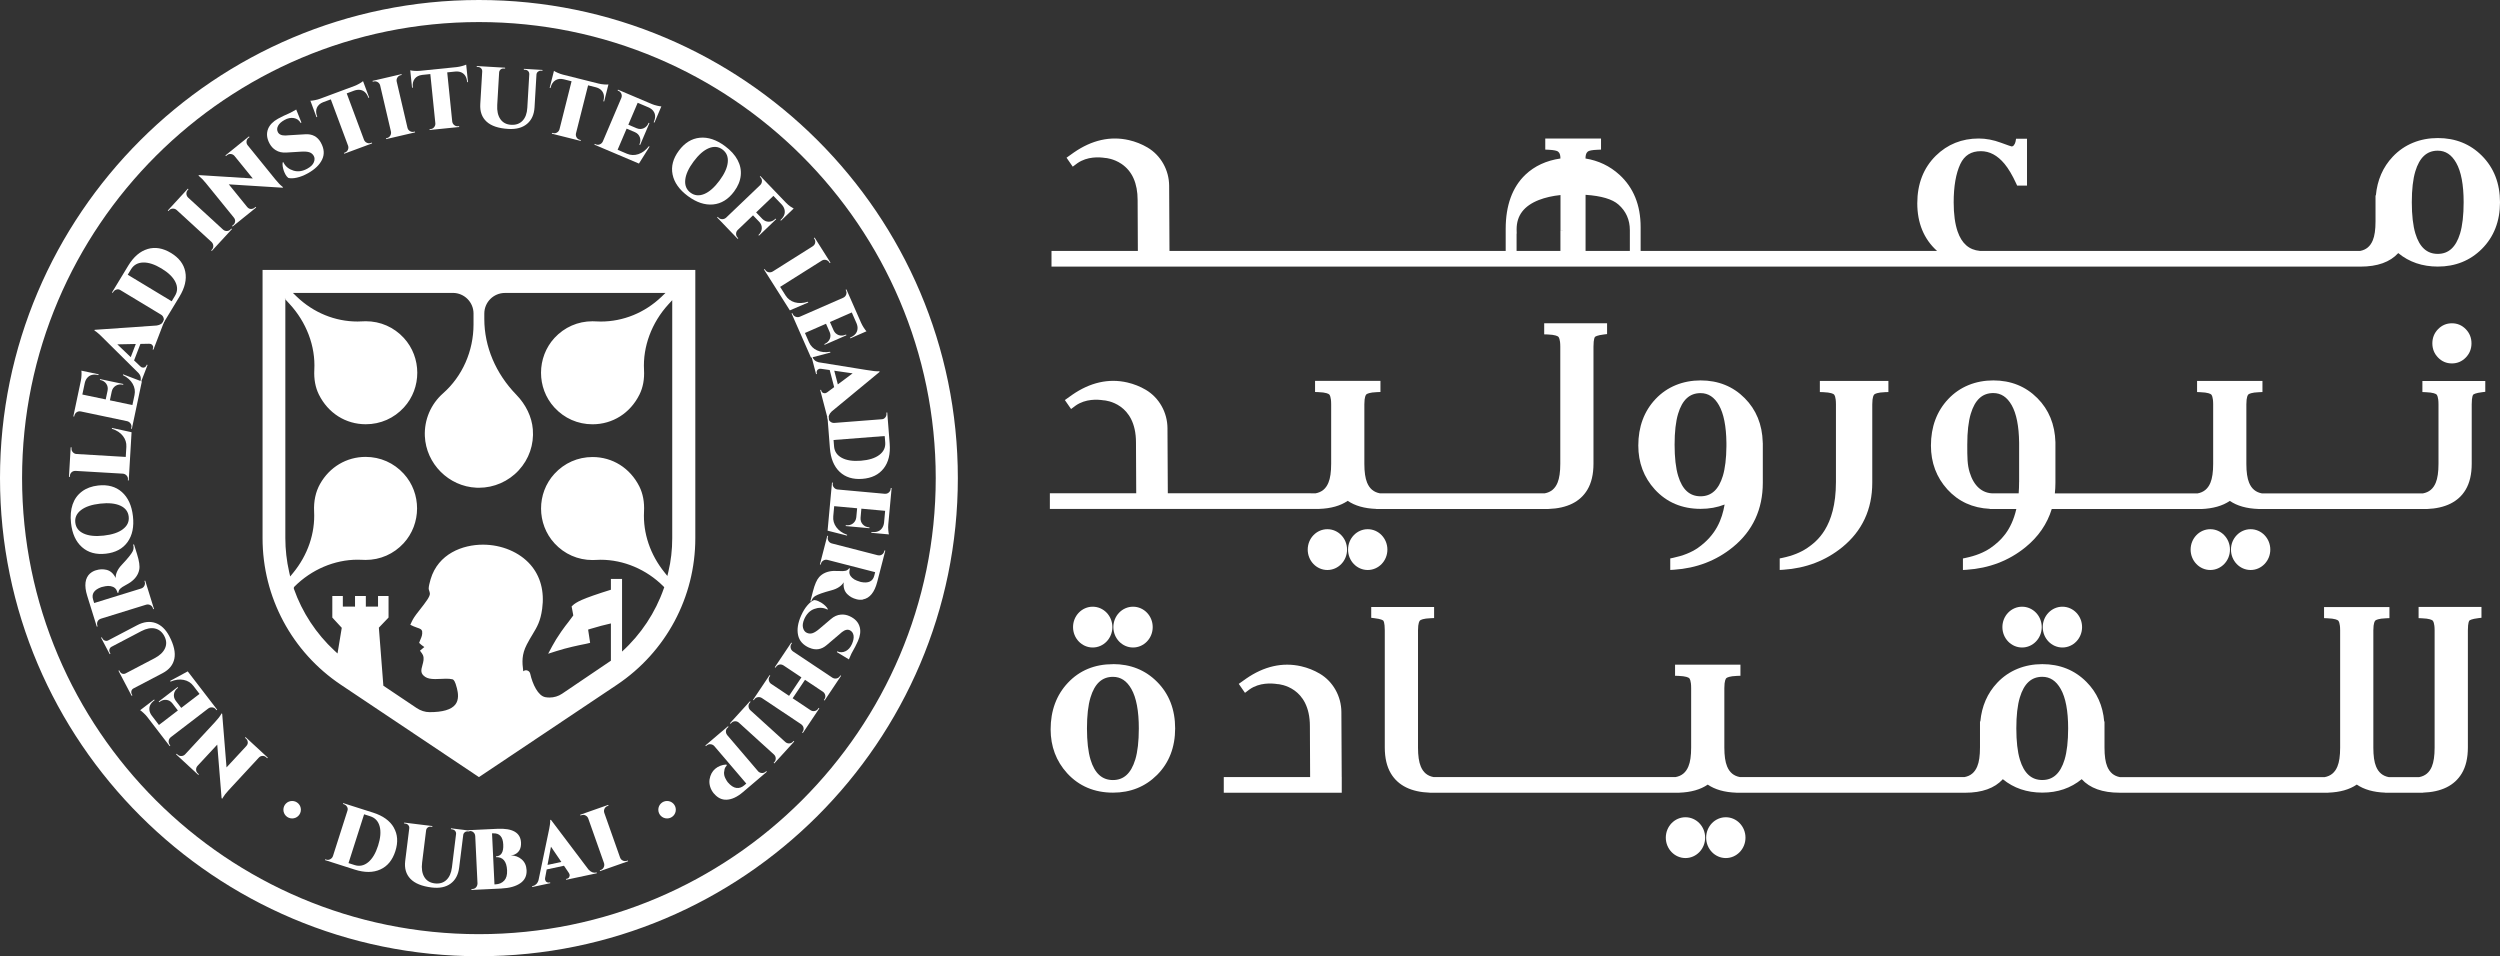 <svg width="217" height="83" viewBox="0 0 217 83" fill="none" xmlns="http://www.w3.org/2000/svg">
<rect x="0" y="0" width="217" height="83" fill="#333333" stroke="none"/>
<g clip-path="url(#clip0_19_78)">
<path d="M26.117 70.283C26.117 70.703 25.778 71.041 25.358 71.041C24.938 71.041 24.599 70.703 24.599 70.283C24.599 69.863 24.938 69.525 25.358 69.525C25.778 69.525 26.117 69.863 26.117 70.283Z" fill="white"/>
<path d="M58.661 70.283C58.661 70.703 58.322 71.041 57.901 71.041C57.481 71.041 57.142 70.703 57.142 70.283C57.142 69.863 57.481 69.525 57.901 69.525C58.322 69.525 58.661 69.863 58.661 70.283Z" fill="white"/>
<path d="M31.604 70.68L30.25 74.918L30.778 75.086C31.201 75.222 31.595 75.141 31.958 74.843C32.32 74.545 32.607 74.065 32.818 73.402C33.03 72.74 33.076 72.181 32.955 71.73C32.833 71.278 32.56 70.986 32.134 70.85L31.607 70.682L31.604 70.68ZM34.178 71.831C34.52 72.421 34.566 73.104 34.317 73.88C34.068 74.655 33.636 75.188 33.016 75.468C32.395 75.752 31.656 75.755 30.798 75.483L28.207 74.655L28.23 74.586L28.32 74.615C28.439 74.652 28.555 74.641 28.665 74.58C28.778 74.519 28.856 74.43 28.9 74.308L30.163 70.353C30.198 70.24 30.187 70.13 30.12 70.023C30.053 69.916 29.966 69.846 29.853 69.809L29.772 69.782L29.79 69.71L32.381 70.535C33.239 70.807 33.839 71.238 34.181 71.828" fill="white"/>
<path d="M40.743 72.178L40.63 72.164C40.531 72.152 40.439 72.172 40.358 72.23C40.276 72.288 40.227 72.363 40.21 72.462L39.856 75.303C39.778 75.925 39.532 76.391 39.114 76.698C38.697 77.005 38.149 77.118 37.471 77.034C36.621 76.929 36.004 76.678 35.624 76.281C35.245 75.885 35.094 75.37 35.172 74.73L35.523 71.903C35.538 71.796 35.511 71.704 35.445 71.626C35.381 71.547 35.294 71.501 35.19 71.49L35.077 71.475L35.085 71.4L37.529 71.701L37.52 71.773L37.407 71.759C37.303 71.744 37.21 71.767 37.132 71.825C37.053 71.883 37.004 71.961 36.987 72.065L36.639 74.875C36.575 75.39 36.639 75.807 36.83 76.125C37.022 76.443 37.323 76.626 37.732 76.678C38.14 76.727 38.477 76.631 38.74 76.388C39.004 76.145 39.166 75.781 39.227 75.295L39.587 72.387C39.595 72.282 39.566 72.193 39.502 72.118C39.439 72.042 39.355 71.999 39.25 71.984L39.137 71.97L39.146 71.898L40.749 72.094L40.74 72.167L40.743 72.178Z" fill="white"/>
<path d="M43.766 76.437C43.951 76.235 44.033 75.94 44.015 75.546C43.998 75.153 43.905 74.86 43.743 74.669C43.58 74.476 43.352 74.389 43.053 74.4V74.334C43.505 74.314 43.717 73.966 43.682 73.298C43.65 72.629 43.357 72.308 42.801 72.334H42.708L42.92 76.767L43.012 76.761H43.021C43.331 76.747 43.58 76.637 43.763 76.437M43.531 77.123L40.92 77.248V77.172L41.01 77.166C41.181 77.158 41.311 77.077 41.392 76.918C41.427 76.848 41.444 76.77 41.447 76.686L41.25 72.569C41.236 72.392 41.154 72.262 41.001 72.178C40.928 72.143 40.85 72.126 40.769 72.129H40.676L40.673 72.059L43.169 71.941C44.499 71.877 45.183 72.276 45.224 73.136C45.247 73.634 45.067 73.978 44.685 74.163C44.578 74.212 44.462 74.241 44.337 74.253C44.705 74.253 45.021 74.368 45.285 74.597C45.548 74.826 45.688 75.135 45.708 75.532C45.731 76.026 45.545 76.406 45.151 76.672C44.757 76.938 44.218 77.088 43.534 77.12" fill="white"/>
<path d="M47.525 75.075L48.725 74.817L47.824 73.492L47.525 75.072V75.075ZM51.736 75.737L51.791 75.726L51.806 75.798L49.145 76.365L49.131 76.293L49.194 76.278C49.299 76.258 49.368 76.206 49.406 76.131C49.444 76.055 49.455 75.989 49.444 75.934C49.432 75.879 49.409 75.821 49.371 75.763L48.954 75.147L47.453 75.468L47.316 76.203C47.308 76.272 47.305 76.325 47.316 76.362C47.325 76.403 47.343 76.44 47.368 76.484C47.395 76.527 47.438 76.559 47.502 76.585C47.563 76.611 47.624 76.614 47.684 76.602L47.748 76.588L47.763 76.66L46.198 76.996L46.183 76.924L46.247 76.909C46.354 76.886 46.453 76.831 46.545 76.744C46.635 76.657 46.705 76.539 46.745 76.394L47.589 72.34C47.722 71.747 47.777 71.356 47.757 71.174L47.821 71.16L51.07 75.462C51.276 75.697 51.502 75.786 51.745 75.734" fill="white"/>
<path d="M52.151 75.512C52.267 75.471 52.354 75.393 52.406 75.277C52.458 75.162 52.467 75.043 52.429 74.918L51.058 71.038C51.012 70.92 50.931 70.833 50.818 70.778C50.705 70.723 50.589 70.717 50.473 70.758L50.386 70.789L50.36 70.72L52.792 69.864L52.818 69.933L52.731 69.965C52.612 70.005 52.528 70.083 52.473 70.196C52.418 70.309 52.412 70.428 52.45 70.549L53.821 74.43C53.864 74.551 53.942 74.641 54.058 74.696C54.174 74.751 54.29 74.759 54.409 74.719L54.496 74.687L54.519 74.756L52.087 75.613L52.061 75.543L52.148 75.512H52.151Z" fill="white"/>
<path d="M41.572 1.915C19.706 1.915 1.916 19.673 1.916 41.499C1.916 63.324 19.703 81.085 41.569 81.085C63.434 81.085 81.222 63.327 81.222 41.499C81.222 19.67 63.434 1.915 41.572 1.915ZM41.572 83C18.648 83 0 64.383 0 41.499C0 18.614 18.648 0 41.572 0C64.495 0 83.141 18.617 83.141 41.499C83.141 64.38 64.492 83 41.572 83Z" fill="white"/>
<path d="M15.428 65.509C15.515 65.59 15.622 65.627 15.744 65.624C15.866 65.619 15.97 65.573 16.06 65.486L18.663 62.676C18.912 62.407 19.086 62.184 19.184 62.008L19.239 61.918L19.286 61.961L19.663 66.611L21.381 64.757C21.503 64.626 21.538 64.479 21.486 64.317C21.463 64.241 21.425 64.178 21.367 64.129L21.265 64.036L21.315 63.981L23.245 65.763L23.196 65.818L23.094 65.726C23.008 65.645 22.903 65.607 22.779 65.613C22.657 65.619 22.552 65.668 22.465 65.763L19.848 68.588C19.613 68.842 19.445 69.059 19.341 69.241L19.286 69.331L19.234 69.282L18.857 64.632L17.141 66.481C17.057 66.579 17.017 66.689 17.022 66.811C17.028 66.932 17.074 67.034 17.161 67.115L17.263 67.207L17.214 67.262L15.286 65.48L15.335 65.425L15.431 65.512L15.428 65.509Z" fill="white"/>
<path d="M18.735 61.574C18.66 61.475 18.558 61.42 18.431 61.403C18.303 61.388 18.187 61.417 18.083 61.492L14.819 63.992C14.698 64.094 14.637 64.221 14.637 64.377C14.637 64.473 14.666 64.562 14.727 64.641L14.785 64.716L14.727 64.762L12.791 62.242C12.701 62.123 12.591 62.005 12.46 61.886C12.33 61.764 12.231 61.686 12.165 61.646L13.379 60.717L13.422 60.775L13.376 60.81C13.06 61.05 12.927 61.328 12.97 61.646C12.991 61.799 13.054 61.953 13.165 62.103L13.796 62.928L15.44 61.669L14.961 61.05C14.819 60.87 14.643 60.769 14.434 60.749C14.225 60.726 14.028 60.789 13.84 60.934L13.817 60.951L13.773 60.894L15.411 59.638L15.454 59.696L15.425 59.719C15.24 59.861 15.133 60.034 15.101 60.24C15.069 60.445 15.118 60.639 15.251 60.821L15.732 61.446L17.318 60.231L16.782 59.531C16.57 59.253 16.286 59.082 15.935 59.013C15.585 58.943 15.208 58.995 14.805 59.163L14.761 59.105L16.295 58.275L18.851 61.602L18.793 61.649L18.735 61.574Z" fill="white"/>
<path d="M8.84 55.318L8.892 55.419C8.939 55.509 9.008 55.57 9.104 55.604C9.197 55.639 9.289 55.636 9.379 55.593L11.918 54.262C12.475 53.97 12.999 53.909 13.489 54.074C13.979 54.242 14.385 54.626 14.701 55.231C15.098 55.989 15.243 56.637 15.135 57.173C15.025 57.711 14.686 58.127 14.118 58.428L11.594 59.751C11.498 59.8 11.434 59.875 11.408 59.974C11.382 60.072 11.391 60.167 11.44 60.26L11.492 60.361L11.425 60.396L10.281 58.22L10.347 58.185L10.399 58.287C10.449 58.379 10.518 58.443 10.611 58.475C10.704 58.507 10.796 58.501 10.892 58.457L13.405 57.141C13.866 56.901 14.17 56.611 14.324 56.27C14.475 55.931 14.457 55.581 14.266 55.217C14.075 54.852 13.802 54.632 13.451 54.554C13.101 54.476 12.707 54.554 12.272 54.78L9.675 56.143C9.585 56.195 9.527 56.27 9.501 56.362C9.475 56.458 9.486 56.551 9.536 56.643L9.588 56.745L9.521 56.779L8.771 55.353L8.837 55.318H8.84Z" fill="white"/>
<path d="M7.825 49.774C7.968 49.649 8.127 49.56 8.307 49.505C8.483 49.45 8.646 49.421 8.791 49.415C8.936 49.409 9.089 49.427 9.246 49.461C9.582 49.542 9.849 49.78 10.04 50.167C10.037 49.974 10.08 49.785 10.167 49.603C10.251 49.412 10.393 49.212 10.588 49.007C11.086 48.478 11.396 48.096 11.515 47.858C11.605 47.682 11.62 47.485 11.559 47.274L11.631 47.251L11.898 48.107C12.083 48.7 12.147 49.146 12.086 49.444C12.005 49.869 11.753 50.231 11.33 50.535C11.205 50.619 11.072 50.7 10.93 50.775C10.788 50.85 10.686 50.911 10.622 50.952C10.562 50.992 10.504 51.038 10.454 51.082C10.405 51.128 10.367 51.171 10.344 51.215C10.304 51.287 10.283 51.365 10.277 51.446L10.208 51.469L10.173 51.359C10.092 51.096 9.904 50.934 9.611 50.879C9.457 50.85 9.301 50.853 9.141 50.885C8.982 50.917 8.883 50.937 8.846 50.952C8.808 50.963 8.785 50.972 8.776 50.972C8.162 51.197 7.93 51.553 8.081 52.042L8.173 52.343L12.251 51.082C12.373 51.044 12.466 50.969 12.527 50.853C12.588 50.74 12.599 50.622 12.562 50.503L12.535 50.422L12.605 50.402L13.367 52.858L13.298 52.879L13.269 52.789C13.231 52.67 13.159 52.581 13.046 52.523C12.935 52.465 12.816 52.453 12.692 52.485L8.756 53.703C8.582 53.761 8.475 53.874 8.434 54.042C8.417 54.123 8.423 54.201 8.446 54.279L8.475 54.369L8.402 54.392L7.57 51.715C7.292 50.821 7.376 50.173 7.823 49.768" fill="white"/>
<path d="M10.672 45.928C11.055 45.639 11.22 45.277 11.171 44.84C11.121 44.406 10.881 44.088 10.443 43.891C10.008 43.692 9.426 43.634 8.698 43.715C7.971 43.796 7.414 43.981 7.035 44.273C6.655 44.563 6.487 44.927 6.536 45.361C6.585 45.795 6.826 46.114 7.264 46.313C7.701 46.513 8.281 46.571 9.008 46.49C9.736 46.409 10.292 46.224 10.672 45.931M6.165 45.405C6.095 44.791 6.145 44.253 6.304 43.784C6.466 43.316 6.736 42.942 7.116 42.659C7.495 42.375 7.962 42.205 8.519 42.141C9.359 42.048 10.049 42.236 10.582 42.711C11.116 43.185 11.434 43.883 11.539 44.806C11.643 45.726 11.486 46.475 11.069 47.054C10.652 47.633 10.023 47.968 9.182 48.061C8.342 48.156 7.652 47.965 7.119 47.494C6.585 47.022 6.266 46.325 6.165 45.405Z" fill="white"/>
<path d="M11.107 41.6C11.113 41.475 11.075 41.368 10.988 41.273C10.901 41.18 10.794 41.125 10.666 41.114L6.559 40.873C6.377 40.868 6.235 40.937 6.139 41.079C6.095 41.148 6.069 41.224 6.067 41.305L6.061 41.397H5.985L6.136 38.825L6.211 38.831L6.206 38.923C6.197 39.048 6.238 39.158 6.324 39.253C6.411 39.349 6.519 39.401 6.646 39.409L10.915 39.661L10.968 38.782C10.988 38.434 10.886 38.119 10.666 37.838C10.446 37.558 10.127 37.349 9.713 37.216V37.144L11.42 37.517L11.174 41.704L11.098 41.698L11.104 41.606L11.107 41.6Z" fill="white"/>
<path d="M11.402 37.106C11.428 36.985 11.402 36.872 11.333 36.765C11.26 36.661 11.165 36.591 11.037 36.559L7.011 35.712C6.855 35.683 6.718 35.72 6.6 35.824C6.527 35.888 6.478 35.966 6.457 36.065L6.437 36.157L6.365 36.143L7.02 33.035C7.049 32.89 7.069 32.728 7.075 32.552C7.084 32.375 7.078 32.248 7.063 32.173L8.559 32.488L8.544 32.558L8.486 32.546C8.098 32.465 7.799 32.543 7.585 32.783C7.481 32.899 7.405 33.047 7.362 33.226L7.147 34.245L9.176 34.67L9.338 33.906C9.382 33.68 9.341 33.481 9.225 33.31C9.107 33.139 8.933 33.029 8.698 32.98L8.669 32.974L8.683 32.905L10.704 33.33L10.689 33.4L10.652 33.391C10.425 33.342 10.223 33.374 10.043 33.484C9.866 33.594 9.75 33.758 9.701 33.975L9.538 34.748L11.492 35.159L11.675 34.297C11.747 33.955 11.695 33.628 11.518 33.319C11.341 33.009 11.057 32.754 10.669 32.561L10.683 32.491L12.312 33.113L11.446 37.216L11.373 37.202L11.393 37.109L11.402 37.106Z" fill="white"/>
<path d="M11.347 31.004L11.788 29.858L10.185 29.89L11.35 31.004H11.347ZM14.199 27.841L14.22 27.789L14.289 27.815L13.315 30.353L13.246 30.327L13.269 30.266C13.307 30.168 13.304 30.081 13.26 30.008C13.217 29.936 13.168 29.89 13.115 29.869C13.063 29.849 13.002 29.838 12.933 29.838L12.188 29.852L11.637 31.284L12.179 31.799C12.231 31.846 12.275 31.875 12.312 31.889C12.35 31.904 12.394 31.912 12.443 31.912C12.492 31.912 12.544 31.895 12.599 31.857C12.655 31.82 12.692 31.77 12.715 31.713L12.739 31.652L12.808 31.678L12.234 33.171L12.165 33.145L12.188 33.084C12.228 32.98 12.234 32.867 12.211 32.743C12.188 32.618 12.127 32.5 12.025 32.384L9.081 29.467C8.655 29.033 8.359 28.773 8.194 28.689L8.217 28.628L13.602 28.255C13.912 28.209 14.11 28.07 14.199 27.838" fill="white"/>
<path d="M11.089 23.848L14.901 26.151L15.188 25.68C15.419 25.298 15.431 24.898 15.225 24.479C15.02 24.059 14.62 23.669 14.022 23.307C13.425 22.945 12.892 22.772 12.422 22.786C11.953 22.801 11.605 22.997 11.373 23.376L11.086 23.848H11.089ZM12.811 21.614C13.463 21.42 14.141 21.533 14.84 21.956C15.538 22.378 15.953 22.922 16.083 23.59C16.214 24.259 16.046 24.977 15.579 25.746L14.17 28.07L14.107 28.032L14.156 27.954C14.22 27.847 14.237 27.734 14.202 27.61C14.17 27.488 14.101 27.39 13.991 27.32L10.431 25.17C10.33 25.11 10.22 25.098 10.101 25.136C9.982 25.173 9.892 25.243 9.831 25.344L9.788 25.416L9.721 25.384L11.13 23.061C11.597 22.291 12.156 21.811 12.808 21.617" fill="white"/>
<path d="M18.399 21.664C18.483 21.571 18.521 21.464 18.515 21.337C18.506 21.209 18.457 21.099 18.367 21.01L15.332 18.226C15.234 18.142 15.124 18.105 14.996 18.108C14.872 18.113 14.767 18.16 14.68 18.252L14.617 18.322L14.562 18.272L16.306 16.377L16.361 16.426L16.298 16.496C16.214 16.588 16.176 16.695 16.179 16.82C16.185 16.944 16.234 17.054 16.324 17.144L19.358 19.927C19.454 20.014 19.564 20.055 19.695 20.052C19.825 20.046 19.929 20 20.013 19.907L20.077 19.838L20.132 19.887L18.387 21.782L18.332 21.733L18.396 21.664H18.399Z" fill="white"/>
<path d="M21.558 11.976C21.465 12.051 21.413 12.15 21.399 12.271C21.387 12.393 21.416 12.503 21.491 12.601L23.903 15.576C24.135 15.859 24.329 16.065 24.491 16.186L24.573 16.253L24.523 16.293L19.86 16.001L21.454 17.966C21.567 18.105 21.706 18.16 21.874 18.131C21.952 18.119 22.019 18.09 22.08 18.041L22.187 17.954L22.233 18.012L20.19 19.664L20.144 19.606L20.248 19.519C20.341 19.444 20.393 19.346 20.407 19.224C20.419 19.103 20.384 18.993 20.303 18.892L17.877 15.903C17.66 15.633 17.468 15.437 17.303 15.309L17.222 15.243L17.277 15.199L21.941 15.492L20.352 13.533C20.268 13.437 20.164 13.382 20.042 13.368C19.921 13.356 19.813 13.385 19.721 13.46L19.613 13.547L19.567 13.489L21.61 11.84L21.657 11.898L21.555 11.979L21.558 11.976Z" fill="white"/>
<path d="M27.848 12.376C28.141 12.899 28.178 13.388 27.961 13.845C27.744 14.303 27.338 14.696 26.741 15.032C26.393 15.226 26.065 15.356 25.758 15.422C25.451 15.489 25.204 15.495 25.019 15.44C24.929 15.364 24.851 15.275 24.79 15.165C24.729 15.055 24.677 14.942 24.636 14.829C24.541 14.549 24.506 14.308 24.535 14.103L24.593 14.071C24.605 14.1 24.616 14.129 24.634 14.158C24.81 14.476 25.094 14.696 25.48 14.812C25.865 14.928 26.268 14.87 26.691 14.632C26.975 14.473 27.161 14.291 27.242 14.083C27.326 13.874 27.323 13.692 27.236 13.536C27.149 13.38 27.022 13.273 26.854 13.217C26.686 13.162 26.454 13.145 26.158 13.162L24.863 13.241C24.5 13.267 24.184 13.197 23.921 13.027C23.709 12.896 23.541 12.714 23.413 12.486C23.152 12.02 23.109 11.58 23.277 11.169C23.422 10.828 23.703 10.541 24.126 10.307C24.402 10.153 24.767 9.977 25.222 9.78L25.712 9.508L26.164 10.639L26.1 10.674C25.967 10.437 25.77 10.295 25.509 10.249C25.248 10.203 24.978 10.255 24.7 10.411C24.422 10.564 24.233 10.735 24.138 10.92C24.039 11.105 24.031 11.282 24.112 11.453C24.207 11.664 24.431 11.768 24.778 11.762C24.839 11.762 24.915 11.756 25.007 11.745L26.494 11.655C27.106 11.614 27.558 11.855 27.851 12.376" fill="white"/>
<path d="M30.097 8.11L31.596 12.135C31.645 12.254 31.726 12.341 31.842 12.393C31.955 12.445 32.071 12.451 32.187 12.407L32.274 12.375L32.3 12.445L29.883 13.342L29.857 13.272L29.944 13.241C30.06 13.197 30.144 13.119 30.196 13.003C30.248 12.89 30.254 12.775 30.216 12.656L28.715 8.625L28.048 8.871C27.782 8.976 27.599 9.138 27.506 9.352C27.413 9.569 27.419 9.815 27.521 10.092L27.538 10.142L27.474 10.174L26.941 8.741C27.013 8.747 27.138 8.733 27.312 8.698C27.486 8.666 27.642 8.623 27.782 8.57L30.764 7.462C30.903 7.41 31.048 7.341 31.199 7.254C31.349 7.167 31.454 7.095 31.512 7.043L32.045 8.475L31.975 8.492L31.958 8.443C31.819 8.067 31.584 7.853 31.259 7.801C31.103 7.781 30.935 7.801 30.752 7.862L30.091 8.108L30.097 8.11Z" fill="white"/>
<path d="M33.592 11.982C33.714 11.953 33.807 11.886 33.874 11.777C33.937 11.666 33.961 11.551 33.934 11.423L32.998 7.416C32.964 7.292 32.894 7.196 32.787 7.13C32.679 7.063 32.566 7.043 32.445 7.072L32.355 7.092L32.337 7.02L34.847 6.435L34.865 6.507L34.775 6.528C34.653 6.557 34.56 6.623 34.494 6.73C34.427 6.837 34.407 6.953 34.433 7.08L35.369 11.088C35.398 11.212 35.468 11.311 35.578 11.377C35.688 11.447 35.801 11.467 35.923 11.438L36.013 11.418L36.03 11.49L33.52 12.075L33.503 12.002L33.592 11.982Z" fill="white"/>
<path d="M38.818 6.276L39.253 10.547C39.27 10.674 39.328 10.778 39.427 10.857C39.526 10.938 39.636 10.969 39.758 10.958L39.85 10.949L39.859 11.024L37.294 11.285L37.285 11.212L37.378 11.204C37.502 11.192 37.604 11.137 37.682 11.039C37.761 10.94 37.798 10.83 37.789 10.709L37.352 6.429L36.645 6.502C36.361 6.536 36.143 6.646 36.001 6.832C35.856 7.017 35.798 7.26 35.83 7.552L35.836 7.604L35.766 7.619L35.61 6.1C35.679 6.123 35.804 6.14 35.981 6.152C36.158 6.163 36.32 6.16 36.468 6.146L39.633 5.825C39.781 5.81 39.937 5.778 40.108 5.732C40.276 5.686 40.395 5.642 40.465 5.608L40.621 7.127H40.549L40.543 7.075C40.502 6.675 40.331 6.412 40.027 6.276C39.882 6.215 39.714 6.195 39.523 6.21L38.821 6.282L38.818 6.276Z" fill="white"/>
<path d="M47.081 6.14L46.966 6.134C46.864 6.128 46.777 6.157 46.699 6.218C46.621 6.279 46.577 6.36 46.566 6.458L46.398 9.314C46.36 9.942 46.145 10.419 45.748 10.752C45.351 11.085 44.812 11.232 44.128 11.192C43.273 11.143 42.644 10.932 42.238 10.561C41.833 10.191 41.65 9.684 41.688 9.045L41.856 6.204C41.861 6.097 41.83 6.004 41.76 5.932C41.691 5.859 41.601 5.819 41.496 5.813L41.38 5.807L41.386 5.732L43.844 5.877V5.952L43.725 5.946C43.621 5.94 43.531 5.969 43.456 6.03C43.38 6.094 43.337 6.175 43.325 6.279L43.16 9.106C43.128 9.624 43.221 10.035 43.432 10.341C43.644 10.645 43.957 10.81 44.369 10.833C44.78 10.856 45.108 10.741 45.357 10.48C45.606 10.22 45.742 9.846 45.771 9.357L45.942 6.435C45.942 6.331 45.911 6.244 45.844 6.172C45.777 6.102 45.69 6.062 45.583 6.056L45.47 6.05V5.975L47.087 6.07V6.146L47.081 6.14Z" fill="white"/>
<path d="M51.044 7.416L49.994 11.58C49.968 11.704 49.986 11.823 50.05 11.93C50.113 12.037 50.206 12.106 50.328 12.135L50.418 12.159L50.4 12.231L47.899 11.603L47.916 11.531L48.006 11.554C48.128 11.583 48.241 11.565 48.348 11.502C48.455 11.438 48.528 11.345 48.563 11.227L49.612 7.054L48.922 6.881C48.644 6.814 48.403 6.846 48.203 6.973C48.003 7.098 47.867 7.306 47.794 7.593L47.783 7.642L47.71 7.63L48.084 6.149C48.142 6.195 48.252 6.253 48.415 6.322C48.577 6.392 48.731 6.447 48.873 6.481L51.957 7.254C52.102 7.292 52.261 7.315 52.435 7.329C52.609 7.341 52.733 7.344 52.812 7.329L52.438 8.811L52.371 8.785L52.383 8.735C52.481 8.348 52.409 8.038 52.171 7.81C52.055 7.702 51.904 7.624 51.719 7.575L51.038 7.404L51.044 7.416Z" fill="white"/>
<path d="M51.719 12.529C51.832 12.578 51.948 12.578 52.067 12.529C52.183 12.48 52.27 12.396 52.325 12.28L53.933 8.501C53.991 8.353 53.98 8.212 53.904 8.076C53.858 7.992 53.788 7.928 53.696 7.891L53.609 7.853L53.638 7.783L56.565 9.025C56.701 9.083 56.855 9.132 57.029 9.172C57.203 9.213 57.327 9.233 57.406 9.236L56.806 10.642L56.739 10.613L56.762 10.558C56.916 10.194 56.898 9.884 56.704 9.632C56.611 9.508 56.481 9.407 56.31 9.329L55.351 8.921L54.539 10.825L55.261 11.131C55.475 11.218 55.675 11.218 55.867 11.134C56.058 11.05 56.2 10.903 56.292 10.683L56.304 10.657L56.371 10.686L55.562 12.584L55.495 12.555L55.51 12.52C55.6 12.306 55.608 12.103 55.536 11.907C55.464 11.713 55.325 11.568 55.119 11.476L54.391 11.166L53.609 13L54.42 13.345C54.742 13.481 55.072 13.492 55.411 13.38C55.751 13.267 56.055 13.038 56.319 12.694L56.385 12.723L55.461 14.198L51.594 12.558L51.623 12.488L51.71 12.526L51.719 12.529Z" fill="white"/>
<path d="M59.478 15.619C59.432 16.096 59.585 16.464 59.936 16.724C60.287 16.985 60.684 17.022 61.127 16.84C61.571 16.658 62.008 16.27 62.446 15.683C62.884 15.095 63.124 14.563 63.171 14.085C63.217 13.608 63.063 13.241 62.713 12.98C62.362 12.72 61.965 12.682 61.522 12.864C61.078 13.047 60.64 13.434 60.203 14.022C59.765 14.609 59.525 15.142 59.478 15.619ZM62.93 12.682C63.426 13.05 63.791 13.452 64.023 13.889C64.255 14.326 64.347 14.78 64.295 15.249C64.246 15.717 64.052 16.177 63.718 16.626C63.214 17.306 62.605 17.679 61.895 17.746C61.185 17.812 60.455 17.572 59.71 17.02C58.962 16.467 58.522 15.842 58.38 15.145C58.238 14.447 58.42 13.759 58.925 13.079C59.429 12.399 60.035 12.025 60.745 11.956C61.455 11.886 62.182 12.13 62.927 12.679" fill="white"/>
<path d="M67.127 17.005L65.631 18.437L66.173 19.002C66.336 19.164 66.521 19.245 66.73 19.245C66.939 19.245 67.127 19.164 67.295 19.002L67.321 18.976L67.371 19.028L65.881 20.454L65.831 20.402L65.858 20.376C66.026 20.217 66.115 20.032 66.124 19.823C66.133 19.615 66.063 19.43 65.91 19.262L65.362 18.692L64.037 19.959C63.945 20.049 63.895 20.156 63.892 20.286C63.889 20.416 63.93 20.524 64.017 20.613L64.081 20.68L64.029 20.732L62.246 18.874L62.301 18.822L62.365 18.889C62.452 18.978 62.556 19.025 62.687 19.025C62.814 19.025 62.924 18.981 63.023 18.897L65.994 16.056C66.084 15.963 66.13 15.854 66.136 15.726C66.141 15.599 66.101 15.492 66.014 15.402L65.95 15.335L66.002 15.283L68.205 17.578C68.347 17.726 68.486 17.844 68.62 17.934C68.753 18.024 68.846 18.079 68.892 18.099L67.788 19.155L67.739 19.103L67.782 19.062C68.069 18.788 68.173 18.498 68.095 18.189C68.06 18.038 67.979 17.893 67.855 17.755L67.136 17.005H67.127Z" fill="white"/>
<path d="M66.426 23.431C66.492 23.536 66.588 23.602 66.713 23.628C66.837 23.654 66.956 23.634 67.066 23.57L70.544 21.377C70.698 21.276 70.77 21.14 70.767 20.966C70.762 20.885 70.738 20.81 70.695 20.741L70.646 20.662L70.709 20.622L72.086 22.798L72.022 22.838L71.973 22.76C71.906 22.656 71.811 22.589 71.683 22.561C71.559 22.532 71.44 22.552 71.333 22.621L67.715 24.901L68.188 25.648C68.373 25.943 68.64 26.14 68.985 26.241C69.33 26.339 69.707 26.325 70.124 26.192L70.162 26.253L68.559 26.941L66.315 23.394L66.379 23.353L66.428 23.431H66.426Z" fill="white"/>
<path d="M68.814 27.26C68.863 27.372 68.947 27.453 69.069 27.497C69.188 27.54 69.306 27.54 69.428 27.491L73.196 25.842C73.338 25.775 73.428 25.665 73.466 25.512C73.489 25.419 73.48 25.327 73.44 25.234L73.402 25.15L73.469 25.121L74.747 28.029C74.808 28.165 74.886 28.307 74.982 28.455C75.08 28.602 75.156 28.703 75.21 28.756L73.811 29.369L73.782 29.302L73.837 29.279C74.199 29.12 74.396 28.883 74.431 28.565C74.451 28.411 74.422 28.246 74.353 28.073L73.935 27.121L72.037 27.951L72.353 28.666C72.448 28.874 72.596 29.013 72.793 29.085C72.987 29.155 73.196 29.143 73.413 29.048L73.44 29.036L73.469 29.103L71.579 29.93L71.55 29.864L71.585 29.849C71.796 29.757 71.944 29.612 72.025 29.421C72.106 29.23 72.103 29.03 72.016 28.822L71.698 28.102L69.869 28.903L70.222 29.71C70.362 30.029 70.596 30.266 70.921 30.413C71.246 30.564 71.622 30.605 72.054 30.535L72.083 30.602L70.396 31.044L68.707 27.205L68.773 27.176L68.811 27.26H68.814Z" fill="white"/>
<path d="M72.414 32.178L72.724 33.365L74.008 32.407L72.414 32.178ZM71.938 36.406L71.953 36.461L71.88 36.478L71.193 33.851L71.266 33.834L71.283 33.897C71.309 33.998 71.362 34.068 71.44 34.1C71.518 34.135 71.585 34.143 71.64 34.129C71.695 34.114 71.75 34.088 71.808 34.048L72.405 33.602L72.017 32.118L71.275 32.014C71.208 32.005 71.153 32.008 71.115 32.016C71.078 32.028 71.037 32.045 70.996 32.074C70.956 32.103 70.924 32.15 70.901 32.21C70.877 32.271 70.875 32.335 70.892 32.395L70.909 32.456L70.837 32.477L70.431 30.928L70.504 30.908L70.521 30.972C70.55 31.079 70.608 31.174 70.701 31.261C70.793 31.348 70.912 31.409 71.06 31.446L75.156 32.106C75.755 32.21 76.147 32.251 76.329 32.222L76.347 32.283L72.188 35.717C71.962 35.934 71.883 36.163 71.944 36.403" fill="white"/>
<path d="M76.796 37.847L72.353 38.191L72.396 38.741C72.431 39.184 72.654 39.517 73.066 39.739C73.477 39.962 74.031 40.046 74.727 39.991C75.422 39.936 75.955 39.768 76.329 39.485C76.703 39.201 76.871 38.839 76.837 38.397L76.793 37.847H76.796ZM76.7 40.662C76.283 41.2 75.666 41.502 74.851 41.565C74.037 41.629 73.382 41.426 72.886 40.958C72.39 40.489 72.106 39.809 72.037 38.912L71.825 36.203L71.901 36.198L71.909 36.29C71.918 36.415 71.973 36.516 72.072 36.597C72.17 36.678 72.283 36.716 72.411 36.71L76.558 36.389C76.677 36.38 76.773 36.325 76.848 36.227C76.924 36.128 76.955 36.018 76.947 35.9L76.941 35.813L77.013 35.801L77.225 38.51C77.294 39.407 77.121 40.121 76.703 40.66" fill="white"/>
<path d="M72.28 41.99C72.269 42.115 72.303 42.225 72.388 42.32C72.472 42.416 72.576 42.474 72.704 42.488L76.802 42.861C76.961 42.87 77.092 42.818 77.196 42.702C77.263 42.633 77.3 42.546 77.309 42.448L77.318 42.355L77.393 42.361L77.103 45.523C77.089 45.671 77.089 45.833 77.103 46.01C77.118 46.186 77.135 46.31 77.158 46.386L75.634 46.247L75.64 46.174L75.698 46.18C76.092 46.215 76.382 46.102 76.564 45.842C76.654 45.714 76.712 45.561 76.735 45.376L76.831 44.34L74.767 44.152L74.698 44.93C74.68 45.159 74.741 45.353 74.88 45.509C75.016 45.665 75.205 45.755 75.44 45.775H75.469L75.463 45.85L73.408 45.662L73.414 45.59H73.451C73.683 45.613 73.88 45.561 74.043 45.431C74.205 45.301 74.3 45.127 74.327 44.901L74.399 44.117L72.408 43.935L72.327 44.815C72.295 45.162 72.385 45.48 72.596 45.766C72.808 46.053 73.118 46.273 73.529 46.42L73.524 46.49L71.834 46.062L72.217 41.886L72.292 41.892L72.283 41.985L72.28 41.99Z" fill="white"/>
<path d="M74.909 52.042C74.721 52.074 74.538 52.066 74.359 52.019C74.179 51.973 74.025 51.912 73.898 51.84C73.77 51.768 73.651 51.675 73.535 51.562C73.292 51.316 73.19 50.978 73.231 50.544C73.132 50.712 72.996 50.847 72.825 50.958C72.651 51.076 72.428 51.172 72.153 51.244C71.448 51.432 70.985 51.597 70.759 51.736C70.588 51.84 70.475 51.996 70.414 52.21L70.341 52.193L70.564 51.325C70.721 50.723 70.901 50.312 71.106 50.087C71.399 49.768 71.805 49.589 72.327 49.557C72.475 49.551 72.631 49.554 72.793 49.563C72.956 49.572 73.072 49.577 73.147 49.572C73.222 49.572 73.292 49.56 73.361 49.548C73.428 49.537 73.483 49.517 73.524 49.493C73.596 49.453 73.657 49.398 73.703 49.331L73.776 49.349L73.747 49.459C73.677 49.728 73.753 49.962 73.973 50.159C74.089 50.263 74.222 50.344 74.376 50.399C74.527 50.454 74.622 50.489 74.66 50.497C74.698 50.506 74.724 50.515 74.732 50.518C75.373 50.648 75.758 50.466 75.886 49.971L75.964 49.664L71.828 48.599C71.704 48.567 71.585 48.585 71.475 48.648C71.362 48.712 71.292 48.805 71.26 48.926L71.24 49.01L71.167 48.993L71.811 46.502L71.883 46.519L71.86 46.608C71.828 46.73 71.846 46.843 71.909 46.95C71.973 47.057 72.066 47.129 72.191 47.167L76.182 48.194C76.361 48.235 76.512 48.194 76.634 48.073C76.689 48.012 76.729 47.945 76.75 47.864L76.773 47.775L76.845 47.792L76.144 50.506C75.909 51.412 75.498 51.921 74.906 52.031" fill="white"/>
<path d="M70.249 56.229C69.701 55.986 69.376 55.619 69.272 55.124C69.167 54.629 69.257 54.068 69.533 53.443C69.692 53.081 69.877 52.78 70.083 52.543C70.289 52.306 70.483 52.152 70.663 52.086C70.779 52.092 70.895 52.117 71.011 52.17C71.127 52.222 71.234 52.28 71.335 52.343C71.582 52.508 71.753 52.682 71.854 52.861L71.828 52.919C71.802 52.902 71.776 52.887 71.744 52.873C71.408 52.725 71.051 52.719 70.674 52.858C70.298 52.997 70.011 53.286 69.814 53.729C69.683 54.027 69.646 54.282 69.704 54.499C69.761 54.716 69.875 54.861 70.04 54.933C70.205 55.005 70.37 55.014 70.538 54.956C70.704 54.898 70.901 54.774 71.127 54.58L72.115 53.741C72.39 53.501 72.683 53.37 72.996 53.347C73.243 53.327 73.489 53.367 73.727 53.475C74.216 53.692 74.515 54.013 74.628 54.444C74.718 54.803 74.666 55.202 74.469 55.645C74.341 55.934 74.156 56.293 73.909 56.724L73.683 57.236L72.64 56.602L72.669 56.536C72.918 56.646 73.161 56.64 73.399 56.521C73.637 56.403 73.819 56.197 73.947 55.905C74.074 55.616 74.124 55.367 74.089 55.161C74.054 54.956 73.956 54.809 73.79 54.719C73.585 54.606 73.347 54.658 73.074 54.872C73.025 54.907 72.967 54.959 72.9 55.023L71.767 55.986C71.303 56.388 70.796 56.467 70.249 56.223" fill="white"/>
<path d="M66.802 58.721C66.733 58.825 66.71 58.938 66.736 59.059C66.762 59.181 66.826 59.282 66.93 59.357L68.492 60.399L69.564 58.796L68.008 57.757C67.852 57.659 67.698 57.647 67.541 57.722C67.469 57.76 67.411 57.812 67.365 57.879L67.312 57.957L67.252 57.916L68.683 55.778L68.744 55.818L68.692 55.897C68.623 56.001 68.602 56.114 68.628 56.238C68.654 56.362 68.721 56.461 68.825 56.539L72.254 58.825C72.364 58.891 72.48 58.914 72.605 58.891C72.727 58.868 72.825 58.804 72.892 58.7L72.944 58.622L73.005 58.663L71.573 60.804L71.512 60.763L71.564 60.685C71.634 60.581 71.657 60.468 71.631 60.347C71.605 60.225 71.541 60.124 71.437 60.049L69.875 59.007L68.802 60.61L70.365 61.652C70.475 61.718 70.591 61.741 70.715 61.715C70.84 61.692 70.936 61.629 71.005 61.524L71.057 61.446L71.118 61.487L69.686 63.625L69.625 63.584L69.678 63.506C69.773 63.365 69.782 63.211 69.707 63.052C69.666 62.98 69.611 62.916 69.544 62.867L66.124 60.584C66.014 60.517 65.898 60.494 65.77 60.517C65.646 60.541 65.547 60.604 65.478 60.706L65.426 60.784L65.365 60.743L66.797 58.605L66.857 58.645L66.805 58.723L66.802 58.721Z" fill="white"/>
<path d="M65.086 60.992C65.002 61.084 64.965 61.194 64.973 61.319C64.982 61.446 65.031 61.553 65.124 61.643L68.173 64.412C68.272 64.496 68.385 64.534 68.509 64.528C68.634 64.522 68.738 64.473 68.822 64.38L68.886 64.311L68.941 64.36L67.208 66.264L67.153 66.215L67.217 66.145C67.301 66.053 67.338 65.946 67.333 65.818C67.327 65.694 67.278 65.587 67.185 65.497L64.136 62.728C64.04 62.641 63.927 62.601 63.8 62.606C63.669 62.612 63.565 62.661 63.481 62.754L63.417 62.824L63.362 62.774L65.095 60.87L65.15 60.92L65.086 60.989V60.992Z" fill="white"/>
<path d="M61.974 68.888C61.826 68.715 61.716 68.521 61.646 68.301C61.577 68.081 61.556 67.864 61.591 67.644C61.658 67.256 61.82 66.953 62.078 66.733C62.342 66.51 62.664 66.385 63.043 66.359L63.093 66.417C62.98 66.55 62.913 66.672 62.89 66.782C62.867 66.889 62.852 66.981 62.846 67.057C62.843 67.236 62.881 67.407 62.968 67.569C63.052 67.731 63.119 67.838 63.168 67.896C63.423 68.194 63.669 68.359 63.913 68.391C64.156 68.425 64.379 68.353 64.588 68.176L64.779 68.014L62 64.759C61.913 64.664 61.806 64.612 61.678 64.6C61.551 64.588 61.441 64.623 61.345 64.704L61.275 64.765L61.226 64.707L63.188 63.038L63.238 63.093L63.168 63.153C63.038 63.266 62.985 63.408 63.017 63.584C63.032 63.668 63.069 63.744 63.122 63.807L65.82 66.967C65.907 67.048 66.011 67.091 66.13 67.097C66.249 67.103 66.353 67.068 66.446 66.99L66.51 66.935L66.565 66.987L64.484 68.758C63.985 69.183 63.51 69.4 63.061 69.415C62.652 69.429 62.293 69.256 61.983 68.891" fill="white"/>
<path d="M24.741 25.894L24.799 26.018L25.117 26.363C26.601 27.963 27.39 30.049 27.283 32.092C27.239 32.908 27.375 33.634 27.68 34.25C28.483 35.862 30.004 36.825 31.752 36.825C33.027 36.825 34.204 36.305 35.065 35.361C36.61 33.672 36.604 31.024 35.053 29.334C34.192 28.399 33.021 27.884 31.755 27.884C31.659 27.884 31.564 27.884 31.477 27.893C31.329 27.902 31.178 27.908 31.033 27.908C29.085 27.908 27.213 27.144 25.764 25.755L25.43 25.431L25.439 25.425H39.311C40.299 25.425 41.102 26.227 41.102 27.213V28.159C41.102 30.474 40.137 32.656 38.459 34.14C37.395 35.078 36.818 36.432 36.876 37.853C36.983 40.254 38.946 42.222 41.346 42.332C41.421 42.335 41.499 42.337 41.572 42.337C42.876 42.337 44.134 41.788 45.021 40.827C45.919 39.855 46.357 38.587 46.25 37.265C46.163 36.192 45.653 35.124 44.815 34.262C43.027 32.422 42.038 30.086 42.038 27.688V27.216C42.038 26.229 42.841 25.428 43.83 25.428H57.762L57.42 25.758C55.968 27.147 54.096 27.91 52.148 27.91C52.003 27.91 51.852 27.905 51.704 27.896C51.617 27.89 51.522 27.887 51.426 27.887C50.16 27.887 48.989 28.402 48.128 29.334C46.577 31.024 46.571 33.674 48.116 35.364C48.977 36.307 50.154 36.828 51.429 36.828C53.18 36.828 54.704 35.862 55.507 34.247C55.812 33.634 55.945 32.913 55.901 32.109C55.791 30.086 56.562 28.012 58.017 26.418L58.35 26.056V46.718C58.35 47.725 58.237 48.7 58.017 49.615L57.927 49.994L57.684 49.69C56.44 48.151 55.806 46.276 55.901 44.415C55.945 43.582 55.806 42.844 55.493 42.219C54.687 40.625 53.168 39.67 51.432 39.67C50.157 39.67 48.98 40.191 48.119 41.134C46.574 42.824 46.58 45.471 48.131 47.161C48.992 48.096 50.163 48.611 51.429 48.611C51.522 48.611 51.615 48.608 51.707 48.602C51.855 48.593 52 48.587 52.139 48.587C54.127 48.587 56.11 49.424 57.574 50.885L57.658 50.969L57.617 51.082C56.89 53.171 55.641 55.057 53.994 56.556V50.251H53.026V51.189C51.855 51.553 50.977 51.86 50.481 52.08C50.055 52.271 49.841 52.427 49.739 52.523L49.615 52.641L49.65 52.809C49.67 52.896 49.699 53.058 49.742 53.312L49.76 53.422L49.334 53.995C49.191 54.172 48.971 54.456 48.722 54.814L48.699 54.849C48.395 55.286 48.136 55.7 47.937 56.076L47.58 56.744L48.302 56.513C49.191 56.226 50.276 55.998 50.844 55.888C50.881 55.882 50.913 55.873 50.948 55.865L51.223 55.798L51.049 54.649L51.261 54.583C51.89 54.386 52.545 54.224 53.026 54.114V57.349L48.791 60.214C48.467 60.433 48.087 60.546 47.696 60.546C47.571 60.546 47.447 60.535 47.325 60.512C46.708 60.393 46.227 59.403 46.021 58.472C45.986 58.315 45.858 58.2 45.699 58.182C45.595 58.171 45.493 58.203 45.418 58.269C45.316 57.453 45.276 56.819 45.728 55.94C45.905 55.596 46.076 55.312 46.229 55.06C46.626 54.401 46.913 53.926 47.061 52.838C47.267 51.331 46.91 50.008 46.038 49.01C45.087 47.925 43.548 47.277 41.917 47.277C40.154 47.277 38.036 48.064 37.378 50.274C37.297 50.544 37.21 50.908 37.21 51.079C37.21 51.139 37.227 51.194 37.256 51.278C37.279 51.348 37.305 51.429 37.314 51.519C37.331 51.773 36.986 52.233 36.413 52.962C36.184 53.255 36.03 53.451 35.963 53.564L35.928 53.619C35.888 53.683 35.795 53.833 35.74 53.958L35.615 54.23L35.885 54.36C35.975 54.403 36.088 54.444 36.198 54.479C36.482 54.571 36.589 54.629 36.633 54.765L36.642 54.797C36.682 55.083 36.584 55.309 36.502 55.491C36.488 55.526 36.468 55.569 36.456 55.604L36.381 55.801L36.537 55.943C36.563 55.966 36.595 55.992 36.63 56.018L36.833 56.163L36.453 56.478L36.624 56.712C36.662 56.762 36.691 56.814 36.711 56.863C36.83 57.152 36.746 57.444 36.668 57.728C36.537 58.191 36.485 58.469 36.911 58.755C37.105 58.885 37.372 58.943 37.778 58.943C37.928 58.943 38.079 58.938 38.224 58.929H38.241C38.412 58.92 38.566 58.911 38.711 58.911C38.931 58.911 39.105 58.926 39.259 58.961L39.291 58.966L39.32 58.984C39.38 59.021 39.502 59.099 39.662 59.742C39.763 60.147 39.856 60.731 39.52 61.157C39.172 61.597 38.418 61.819 37.279 61.814C36.894 61.814 36.505 61.686 36.16 61.455L33.276 59.519L32.885 54.481L33.726 53.602V51.733H32.813V52.65L31.755 52.656V51.733H30.816V52.656L29.758 52.65V51.733H28.845V53.605L29.665 54.493L29.297 56.721L29.036 56.481C27.448 55.011 26.23 53.159 25.512 51.116C25.488 51.047 25.506 50.969 25.558 50.917C27.042 49.432 29.042 48.582 31.039 48.582C31.181 48.582 31.323 48.585 31.459 48.593C31.552 48.599 31.645 48.602 31.737 48.602C33.004 48.602 34.175 48.087 35.036 47.152C36.586 45.462 36.592 42.812 35.047 41.122C34.187 40.179 33.01 39.658 31.735 39.658C30.082 39.658 28.604 40.538 27.778 42.011C27.396 42.691 27.219 43.518 27.265 44.404C27.361 46.293 26.712 48.185 25.436 49.736L25.187 50.037L25.1 49.652C24.88 48.686 24.767 47.691 24.767 46.701V26.009L24.773 26.001L24.723 25.879L24.741 25.894ZM22.79 23.431V46.715C22.79 51.834 25.332 56.588 29.59 59.438L41.572 67.453L53.551 59.438C57.809 56.588 60.353 51.834 60.353 46.715V23.431H22.79Z" fill="white"/>
<path d="M141.471 21.782H137.627C137.627 20.416 137.627 20.081 137.627 20V16.91C138.993 17.002 139.952 17.286 140.482 17.755C141.137 18.33 141.471 19.08 141.471 19.98V21.785V21.782ZM135.445 20.006C135.445 20.081 135.445 20.419 135.445 21.782H131.639V20.275H131.651L131.642 19.936C131.642 19.936 131.642 19.916 131.642 19.904C131.642 18.703 132.277 17.87 133.578 17.358C134.123 17.147 134.752 17.002 135.451 16.93V20H135.749L135.451 20.006H135.445ZM209.65 14.875C210.015 13.666 210.653 13.079 211.597 13.079C212.27 13.079 212.794 13.423 213.197 14.132C213.626 14.884 213.844 16.039 213.844 17.558C213.844 18.675 213.739 19.586 213.534 20.269C213.171 21.458 212.536 22.037 211.597 22.037C210.658 22.037 210.015 21.458 209.655 20.269C209.45 19.589 209.345 18.677 209.345 17.558C209.345 16.438 209.447 15.553 209.65 14.875ZM208.174 21.973C209.111 22.746 210.264 23.139 211.603 23.139C213.125 23.139 214.412 22.621 215.432 21.6C216.473 20.555 217 19.198 217 17.561C217 15.923 216.473 14.566 215.432 13.521C214.418 12.5 213.131 11.982 211.603 11.982C210.076 11.982 208.702 12.526 207.693 13.599C206.838 14.502 206.346 15.636 206.224 16.97L206.195 16.95V17.535V17.572C206.195 17.595 206.195 17.616 206.195 17.639C206.195 17.662 206.195 17.682 206.195 17.702V19.221C206.195 19.933 206.117 20.483 205.957 20.859C205.746 21.377 205.389 21.678 204.87 21.779H171.855C170.916 21.692 170.284 21.143 169.921 20.092C169.695 19.441 169.579 18.591 169.579 17.566C169.579 16.172 169.774 15.052 170.156 14.239C170.51 13.489 171.092 13.122 171.936 13.122C172.701 13.122 173.373 13.481 173.991 14.219C174.333 14.632 174.675 15.208 175.008 15.937L175.089 16.111H175.944V12.04H174.994L174.95 12.286C174.93 12.399 174.881 12.506 174.799 12.613C174.75 12.679 174.695 12.708 174.614 12.711C174.565 12.7 174.373 12.647 173.678 12.387C173.034 12.147 172.385 12.022 171.753 12.022C170.292 12.022 169.04 12.526 168.032 13.515C166.962 14.569 166.42 15.96 166.42 17.65C166.42 19.34 166.988 20.741 168.113 21.759C168.121 21.765 168.127 21.771 168.136 21.779H142.407V19.705C142.407 17.806 141.787 16.282 140.566 15.168C139.735 14.41 138.743 13.938 137.622 13.758V13.741C137.622 13.258 137.819 13.154 137.88 13.122C137.952 13.084 138.152 13.018 138.682 12.998L138.969 12.986V12.025H134.129V12.986L134.416 12.998C134.917 13.021 135.115 13.09 135.187 13.128C135.251 13.162 135.445 13.267 135.445 13.744V13.758C134.225 13.935 133.204 14.407 132.407 15.162C131.271 16.244 130.694 17.827 130.694 19.87V21.779H101.511L101.482 16.128C101.476 14.76 100.757 13.484 99.606 12.804C99.111 12.511 98.566 12.294 97.989 12.161C96.377 11.794 94.769 12.155 93.204 13.241L92.575 13.689L93.114 14.467L93.525 14.161C94.38 13.57 95.404 13.628 95.94 13.712H95.969C95.969 13.712 96.659 13.761 97.348 14.227C98.276 14.855 98.746 15.911 98.746 17.37L98.766 21.779H91.27V23.142H204.893C206.36 23.142 207.458 22.749 208.169 21.967" fill="white"/>
<path d="M175.257 41.837C175.257 42.175 175.246 42.505 175.22 42.824H173.011C172.046 42.824 171.321 42.173 170.965 40.998C170.759 40.324 170.759 39.71 170.759 38.596C170.759 37.482 170.86 36.591 171.063 35.914C171.428 34.705 172.063 34.117 173.014 34.117C173.686 34.117 174.211 34.462 174.614 35.17C175.025 35.897 175.243 36.99 175.26 38.428V41.837H175.257ZM210.264 34.03L210.554 34.042C211.215 34.065 211.426 34.187 211.487 34.239C211.528 34.273 211.661 34.438 211.661 35.101V40.263C211.661 40.975 211.58 41.525 211.423 41.901C211.209 42.424 210.844 42.728 210.31 42.827H196.334C195.801 42.728 195.436 42.424 195.221 41.898C195.065 41.525 194.984 40.975 194.984 40.263V35.101C194.984 34.438 195.117 34.273 195.158 34.239C195.218 34.187 195.43 34.065 196.091 34.042L196.381 34.03V33.067H190.706V34.03L190.996 34.042C191.656 34.065 191.868 34.187 191.929 34.239C191.969 34.273 192.103 34.438 192.103 35.101V40.263C192.103 40.975 192.022 41.525 191.865 41.901C191.651 42.424 191.285 42.728 190.752 42.827H178.361C178.393 42.526 178.411 42.219 178.411 41.904V38.599C178.411 38.562 178.411 38.527 178.411 38.489V38.385C178.367 36.843 177.84 35.558 176.846 34.56C175.831 33.538 174.544 33.02 173.017 33.02C171.489 33.02 170.115 33.565 169.107 34.638C168.113 35.691 167.605 37.051 167.605 38.677C167.605 40.159 168.087 41.441 169.04 42.488C169.997 43.535 171.231 44.097 172.712 44.166V44.184H175.017C174.579 46.079 173.646 46.956 172.779 47.563C172.205 47.957 171.481 48.246 170.62 48.425L170.382 48.475V49.476L170.701 49.456C172.654 49.328 174.373 48.669 175.811 47.5C176.93 46.591 177.695 45.477 178.092 44.184H190.81H190.813C190.827 44.184 190.842 44.184 190.856 44.184H191.082C192.091 44.143 192.92 43.909 193.549 43.478C194.178 43.909 195.004 44.143 196.016 44.178V44.184H210.368C210.383 44.184 210.397 44.184 210.412 44.184H210.638C212.252 44.123 213.389 43.562 214.017 42.508C214.368 41.921 214.545 41.166 214.545 40.257V35.101C214.545 34.395 214.667 34.262 214.673 34.259C214.704 34.227 214.861 34.111 215.458 34.042L215.722 34.01V33.07H210.264V34.033V34.03Z" fill="white"/>
<path d="M119.449 44.184H134.407V44.178C136.022 44.123 137.158 43.562 137.787 42.505C138.135 41.921 138.314 41.163 138.314 40.254V30.089C138.314 29.383 138.436 29.253 138.442 29.247C138.474 29.215 138.63 29.1 139.23 29.03L139.494 28.998V28.058H134.036V29.022L134.326 29.03C134.987 29.053 135.199 29.175 135.259 29.227C135.3 29.262 135.433 29.427 135.433 30.089V40.257C135.433 40.969 135.352 41.519 135.196 41.895C134.981 42.421 134.616 42.722 134.083 42.821H119.776C119.243 42.722 118.878 42.419 118.663 41.892C118.507 41.519 118.426 40.969 118.426 40.257V35.095C118.426 34.432 118.559 34.268 118.599 34.233C118.66 34.181 118.872 34.059 119.533 34.036L119.823 34.025V33.061H114.147V34.025L114.437 34.036C115.098 34.059 115.31 34.181 115.371 34.233C115.411 34.268 115.545 34.432 115.545 35.095V40.257C115.545 40.969 115.466 41.519 115.307 41.895C115.092 42.421 114.727 42.722 114.194 42.821H113.768V42.815H101.366L101.337 37.164C101.328 35.795 100.612 34.522 99.461 33.839C98.966 33.547 98.421 33.33 97.844 33.197C96.233 32.83 94.624 33.191 93.059 34.276L92.43 34.725L92.969 35.503L93.38 35.196C94.236 34.606 95.259 34.664 95.795 34.748H95.824C95.937 34.759 98.603 34.974 98.603 38.405L98.624 42.815H91.128V44.178H114.516V44.172C115.524 44.137 116.353 43.903 116.982 43.472C117.611 43.903 118.437 44.137 119.449 44.172V44.178V44.184Z" fill="white"/>
<path d="M149.853 38.747C149.844 39.794 149.74 40.657 149.543 41.31C149.181 42.5 148.546 43.078 147.607 43.078C146.668 43.078 146.024 42.5 145.665 41.31C145.459 40.63 145.355 39.719 145.355 38.599C145.355 37.479 145.456 36.594 145.659 35.917C146.021 34.707 146.659 34.123 147.607 34.123C148.279 34.123 148.804 34.467 149.207 35.176C149.618 35.902 149.836 36.996 149.853 38.434V38.752V38.747ZM153.006 38.457V38.385C152.963 36.843 152.435 35.558 151.441 34.56C150.427 33.538 149.14 33.02 147.613 33.02C146.085 33.02 144.711 33.565 143.703 34.635C142.708 35.688 142.204 37.048 142.204 38.674C142.204 40.156 142.685 41.438 143.639 42.485C144.662 43.602 146.001 44.169 147.615 44.169C148.366 44.169 149.065 44.042 149.696 43.793C149.476 45.072 148.957 46.449 147.375 47.56C146.804 47.954 146.076 48.243 145.216 48.423L144.978 48.472V49.473L145.297 49.453C147.25 49.325 148.969 48.666 150.407 47.497C152.137 46.093 153.012 44.21 153.012 41.901V38.625C153.012 38.625 153.012 38.605 153.012 38.596C153.012 38.55 153.012 38.504 153.012 38.457" fill="white"/>
<path d="M156.876 47.56C156.302 47.954 155.577 48.243 154.717 48.423L154.479 48.472V49.473L154.798 49.453C156.751 49.325 158.47 48.666 159.908 47.497C161.635 46.093 162.513 44.21 162.513 41.901V35.098C162.513 34.435 162.647 34.271 162.69 34.236C162.751 34.184 162.963 34.062 163.623 34.039L163.913 34.03V33.067H157.963V34.03L158.253 34.039C158.914 34.062 159.125 34.184 159.186 34.236C159.227 34.271 159.36 34.435 159.36 35.098V41.837C159.36 45.824 157.618 47.042 156.879 47.56" fill="white"/>
<path d="M211.621 28.573C211.293 28.912 211.128 29.326 211.128 29.803C211.128 30.28 211.293 30.697 211.621 31.033C211.951 31.374 212.354 31.545 212.826 31.545C213.299 31.545 213.702 31.371 214.032 31.033C214.36 30.694 214.525 30.283 214.525 29.803C214.525 29.323 214.36 28.912 214.032 28.573C213.702 28.235 213.299 28.061 212.826 28.061C212.354 28.061 211.951 28.235 211.621 28.573Z" fill="white"/>
<path d="M98.537 65.94C98.175 67.129 97.54 67.708 96.601 67.708C95.662 67.708 95.018 67.129 94.659 65.94C94.453 65.26 94.349 64.349 94.349 63.229C94.349 62.109 94.45 61.224 94.653 60.547C95.018 59.337 95.656 58.75 96.604 58.75C97.276 58.75 97.801 59.094 98.204 59.803C98.633 60.555 98.85 61.71 98.85 63.229C98.85 64.346 98.746 65.257 98.54 65.94M96.604 57.65C95.018 57.65 93.702 58.194 92.694 59.267C91.7 60.321 91.195 61.681 91.195 63.307C91.195 64.788 91.676 66.07 92.63 67.118C93.653 68.234 94.992 68.802 96.607 68.802C98.128 68.802 99.415 68.284 100.435 67.262C101.476 66.218 102.003 64.861 102.003 63.223C102.003 61.585 101.476 60.228 100.435 59.184C99.421 58.162 98.134 57.644 96.607 57.644" fill="white"/>
<path d="M116.461 67.45L116.432 61.799C116.423 60.431 115.707 59.155 114.557 58.475C114.061 58.182 113.516 57.965 112.939 57.832C111.328 57.465 109.719 57.827 108.154 58.912L107.525 59.36L108.064 60.139L108.476 59.829C109.331 59.239 110.354 59.297 110.89 59.38H110.919C111.032 59.392 113.699 59.606 113.699 63.038L113.719 67.447H106.224V68.81H116.464V67.447H116.461V67.45Z" fill="white"/>
<path d="M179.205 65.937C178.842 67.126 178.208 67.705 177.269 67.705C176.33 67.705 175.686 67.126 175.327 65.937C175.121 65.257 175.017 64.346 175.017 63.226C175.017 62.106 175.118 61.221 175.321 60.541C175.686 59.334 176.321 58.747 177.269 58.747C177.941 58.747 178.466 59.091 178.869 59.8C179.298 60.552 179.515 61.707 179.515 63.226C179.515 64.34 179.411 65.254 179.205 65.937ZM209.928 53.654L210.218 53.666C210.878 53.689 211.09 53.81 211.151 53.862C211.191 53.897 211.325 54.062 211.325 54.725V64.892C211.325 65.604 211.244 66.154 211.087 66.53C210.873 67.054 210.507 67.358 209.974 67.456H207.354C206.821 67.358 206.455 67.054 206.241 66.527C206.084 66.154 206.006 65.604 206.006 64.892V54.725C206.006 54.062 206.14 53.897 206.18 53.862C206.241 53.81 206.453 53.689 207.113 53.666L207.403 53.654V52.691H201.728V53.654L202.018 53.666C202.679 53.689 202.89 53.81 202.951 53.862C202.992 53.897 203.125 54.062 203.125 54.725V64.892C203.125 65.604 203.047 66.154 202.888 66.53C202.673 67.054 202.308 67.358 201.775 67.456H184.016C183.486 67.358 183.123 67.054 182.906 66.527C182.749 66.154 182.671 65.604 182.671 64.892V62.618L182.645 62.633C182.532 61.258 182.013 60.101 181.1 59.187C180.086 58.165 178.799 57.647 177.272 57.647C175.744 57.647 174.37 58.191 173.362 59.262C172.507 60.164 172.014 61.299 171.892 62.633L171.863 62.612V63.237C171.863 63.261 171.863 63.281 171.863 63.304C171.863 63.327 171.863 63.347 171.863 63.368V64.887C171.863 65.599 171.785 66.148 171.625 66.524C171.411 67.048 171.049 67.352 170.518 67.45H151.024C150.49 67.352 150.125 67.048 149.911 66.522C149.754 66.148 149.673 65.599 149.673 64.887V59.725C149.673 59.062 149.806 58.897 149.847 58.862C149.908 58.81 150.119 58.689 150.78 58.666L151.07 58.657V57.693H145.395V58.657L145.685 58.666C146.346 58.689 146.557 58.81 146.618 58.862C146.659 58.897 146.792 59.062 146.792 59.725V64.887C146.792 65.599 146.714 66.148 146.554 66.524C146.34 67.048 145.975 67.352 145.441 67.45H124.434C123.9 67.352 123.535 67.048 123.321 66.522C123.164 66.148 123.083 65.599 123.083 64.887V54.719C123.083 54.056 123.216 53.891 123.257 53.857C123.318 53.805 123.529 53.683 124.19 53.66L124.48 53.648V52.685H119.022V53.625L119.286 53.657C119.886 53.726 120.04 53.839 120.072 53.874C120.077 53.88 120.199 54.01 120.199 54.716V64.881C120.199 65.789 120.376 66.545 120.727 67.132C121.356 68.188 122.492 68.749 124.106 68.805V68.81H145.766V68.805C146.775 68.77 147.604 68.535 148.232 68.104C148.861 68.535 149.687 68.77 150.699 68.805V68.81H170.57C172.037 68.81 173.136 68.417 173.846 67.635C174.782 68.408 175.935 68.799 177.274 68.799C178.613 68.799 179.744 68.408 180.692 67.633C181.402 68.411 182.5 68.807 183.967 68.807H202.102V68.802C203.111 68.767 203.94 68.532 204.569 68.101C205.198 68.532 206.024 68.767 207.035 68.802V68.807H210.305V68.802C211.919 68.747 213.055 68.185 213.684 67.129C214.035 66.545 214.212 65.787 214.212 64.878V54.713C214.212 54.007 214.333 53.874 214.339 53.871C214.371 53.839 214.528 53.724 215.127 53.654L215.391 53.622V52.682H209.934V53.645L209.928 53.654Z" fill="white"/>
<path d="M146.299 70.937C145.357 70.937 144.592 71.73 144.592 72.708C144.592 73.686 145.357 74.479 146.299 74.479C147.241 74.479 148.007 73.686 148.007 72.708C148.007 71.73 147.241 70.937 146.299 70.937Z" fill="white"/>
<path d="M149.801 70.937C148.859 70.937 148.094 71.73 148.094 72.708C148.094 73.686 148.859 74.479 149.801 74.479C150.743 74.479 151.508 73.686 151.508 72.708C151.508 71.73 150.743 70.937 149.801 70.937Z" fill="white"/>
<path d="M177.222 54.432C177.222 53.454 176.457 52.662 175.515 52.662C174.573 52.662 173.808 53.454 173.808 54.432C173.808 55.41 174.573 56.203 175.515 56.203C176.457 56.203 177.222 55.41 177.222 54.432Z" fill="white"/>
<path d="M180.724 54.432C180.724 53.454 179.959 52.662 179.017 52.662C178.075 52.662 177.31 53.454 177.31 54.432C177.31 55.41 178.075 56.203 179.017 56.203C179.959 56.203 180.724 55.41 180.724 54.432Z" fill="white"/>
<path d="M96.554 54.432C96.554 53.454 95.789 52.662 94.847 52.662C93.905 52.662 93.14 53.454 93.14 54.432C93.14 55.41 93.905 56.203 94.847 56.203C95.789 56.203 96.554 55.41 96.554 54.432Z" fill="white"/>
<path d="M100.055 54.432C100.055 53.454 99.29 52.662 98.348 52.662C97.406 52.662 96.641 53.454 96.641 54.432C96.641 55.41 97.406 56.203 98.348 56.203C99.29 56.203 100.055 55.41 100.055 54.432Z" fill="white"/>
<path d="M115.217 45.934C114.275 45.934 113.51 46.727 113.51 47.705C113.51 48.683 114.275 49.476 115.217 49.476C116.159 49.476 116.924 48.683 116.924 47.705C116.924 46.727 116.159 45.934 115.217 45.934Z" fill="white"/>
<path d="M118.718 49.476C119.66 49.476 120.426 48.683 120.426 47.705C120.426 46.727 119.66 45.934 118.718 45.934C117.776 45.934 117.011 46.727 117.011 47.705C117.011 48.683 117.776 49.476 118.718 49.476Z" fill="white"/>
<path d="M193.561 47.705C193.561 46.727 192.796 45.934 191.854 45.934C190.912 45.934 190.146 46.727 190.146 47.705C190.146 48.683 190.912 49.476 191.854 49.476C192.796 49.476 193.561 48.683 193.561 47.705Z" fill="white"/>
<path d="M197.062 47.705C197.062 46.727 196.297 45.934 195.355 45.934C194.413 45.934 193.648 46.727 193.648 47.705C193.648 48.683 194.413 49.476 195.355 49.476C196.297 49.476 197.062 48.683 197.062 47.705Z" fill="white"/>
</g>
<defs>
<clipPath id="clip0_19_78">
<rect width="217" height="83" fill="white"/>
</clipPath>
</defs>
</svg>
